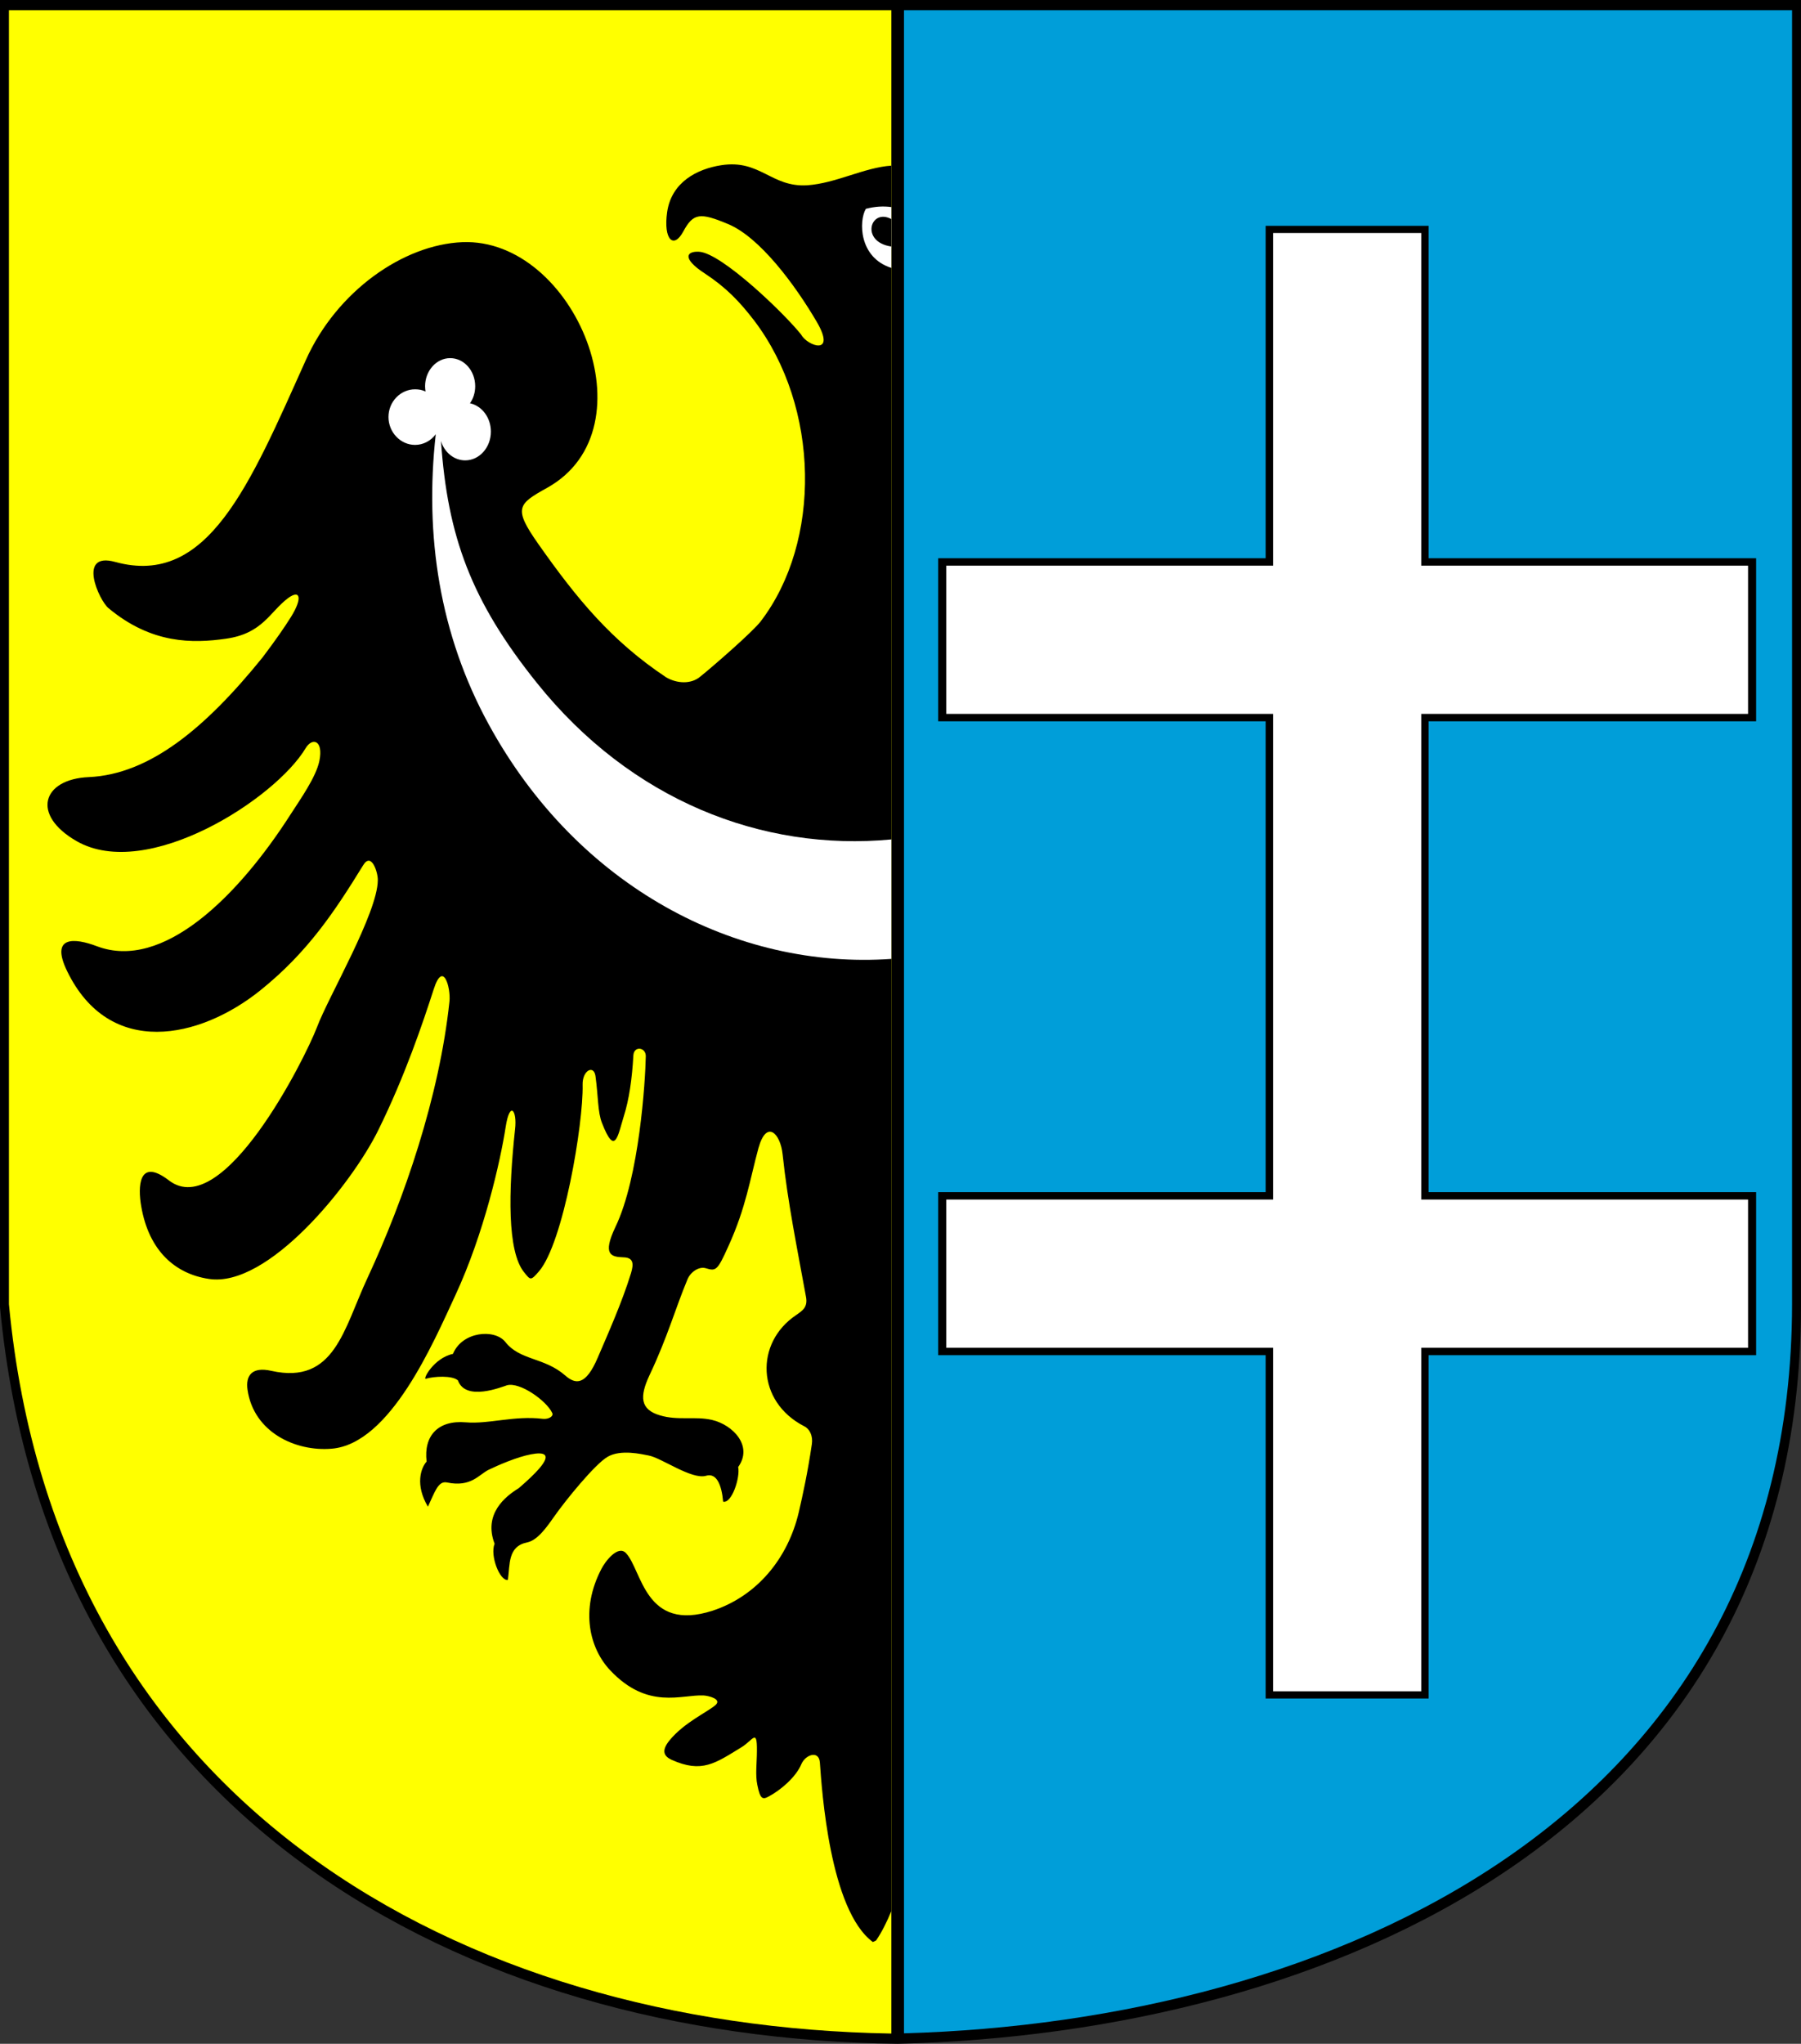 <?xml version="1.0" encoding="UTF-8" standalone="no"?>
<svg
   xmlns:dc="http://purl.org/dc/elements/1.1/"
   xmlns:cc="http://web.resource.org/cc/"
   xmlns:rdf="http://www.w3.org/1999/02/22-rdf-syntax-ns#"
   xmlns:svg="http://www.w3.org/2000/svg"
   xmlns="http://www.w3.org/2000/svg"
   xmlns:sodipodi="http://sodipodi.sourceforge.net/DTD/sodipodi-0.dtd"
   xmlns:inkscape="http://www.inkscape.org/namespaces/inkscape"
   width="595.152"
   height="675.072"
   id="svg2"
   sodipodi:version="0.32"
   inkscape:version="0.44.1"
   sodipodi:docname="POL powiat wschowski COA.svg"
   sodipodi:docbase="C:\Documents and Settings\Mistrz\Pulpit">
  <rect width="100%" height="100%" fill="#333333" stroke="none"/>
  <sodipodi:namedview
     inkscape:window-height="480"
     inkscape:window-width="640"
     inkscape:pageshadow="2"
     inkscape:pageopacity="0.0"
     guidetolerance="10.0"
     gridtolerance="10.0"
     objecttolerance="10.0"
     borderopacity="1.0"
     bordercolor="#666666"
     pagecolor="#ffffff"
     id="base" />
  <defs
     id="defs4">
    <marker
       id="ArrowEnd"
       viewBox="0 0 10 10"
       refX="0"
       refY="5"
       markerUnits="strokeWidth"
       markerWidth="4"
       markerHeight="3"
       orient="auto">
      <path
         d="M 0 0 L 10 5 L 0 10 z"
         id="path7" />
    </marker>
    <marker
       id="ArrowStart"
       viewBox="0 0 10 10"
       refX="10"
       refY="5"
       markerUnits="strokeWidth"
       markerWidth="4"
       markerHeight="3"
       orient="auto">
      <path
         d="M 10 0 L 0 5 L 10 10 z"
         id="path10" />
    </marker>
  </defs>
  <g
     id="g2821">
    <g
       id="g12" />
    <path
       id="path18"
       d="M 0,0 L 595.152,0 L 595.152,431.712 C 594.936,604.944 438.624,671.688 296.64,675.072 C 153.072,673.416 15.84,599.976 0,431.712 L 0,0 z "
       style="fill:black;fill-rule:evenodd;stroke:none" />
    <path
       id="path20"
       d="M 298.728,3.384 L 592.2,3.384 L 592.2,430.776 C 591.984,601.344 438.768,667.656 298.728,671.616 L 298.728,3.384 z "
       style="fill:#009ed9;fill-rule:evenodd;stroke:none;fill-opacity:1" />
    <path
       id="path22"
       d="M 2.952,3.384 L 294.552,3.384 L 294.552,671.688 C 153.144,669.312 18.576,596.52 2.952,430.776 L 2.952,3.384 z "
       style="fill:yellow;fill-rule:evenodd;stroke:none" />
    <path
       id="path24"
       d="M 310.032,238.248 L 310.032,184.392 L 418.248,184.392 L 418.248,74.592 L 472.104,74.592 L 472.104,184.392 L 580.32,184.392 L 580.32,238.248 L 472.104,238.248 L 472.104,393.768 L 580.32,393.768 L 580.32,447.624 L 472.104,447.624 L 472.104,561.024 L 418.248,561.024 L 418.248,447.624 L 310.032,447.624 L 310.032,393.768 L 418.248,393.768 L 418.248,238.248 L 310.032,238.248 z "
       style="fill:black;fill-rule:evenodd;stroke:none" />
    <path
       id="path26"
       d="M 312.696,445.176 L 312.696,396.216 L 420.696,396.216 L 420.696,235.8 L 312.696,235.8 L 312.696,186.84 L 420.696,186.84 L 420.696,76.968 L 469.656,76.968 L 469.656,186.84 L 577.656,186.84 L 577.656,235.8 L 469.656,235.8 L 469.656,396.216 L 577.656,396.216 L 577.656,445.176 L 469.656,445.176 L 469.656,558.648 L 420.696,558.648 L 420.696,445.176 L 312.696,445.176 z "
       style="fill:white;fill-rule:evenodd;stroke:none" />
    <path
       id="path28"
       d="M 124.848,290.736 C 124.92,288.216 122.76,281.304 120.024,285.768 C 110.88,300.6 101.88,314.424 85.968,327.168 C 66.024,343.152 36.216,349.704 22.176,320.76 C 16.488,309.024 24.624,309.744 32.04,312.552 C 53.784,320.76 78.624,296.208 96.12,268.848 C 99.072,264.24 104.472,256.68 105.552,251.28 C 106.92,244.44 103.176,243.504 101.016,247.104 C 91.008,263.88 48.672,291.168 25.344,277.848 C 10.152,269.136 13.968,257.328 29.376,256.68 C 49.464,255.744 67.824,240.552 86.76,217.152 C 91.008,211.536 94.104,207.072 96.12,203.832 C 100.008,197.64 99.288,194.544 95.184,197.568 C 89.136,202.104 86.832,209.232 74.736,210.96 C 63.72,212.544 50.112,212.76 35.856,200.88 C 32.76,198.36 25.344,182.088 38.088,185.616 C 68.688,194.04 82.512,160.2 101.088,118.872 C 111.312,96.12 133.344,80.784 152.784,79.992 C 189.864,78.48 216,141.552 180.792,161.136 C 171.072,166.536 169.56,167.832 177.912,179.712 C 190.584,197.712 202.032,211.68 220.104,223.704 C 223.776,225.864 228.456,226.008 231.408,223.488 C 235.8,219.96 248.76,208.656 251.352,205.272 C 271.512,178.992 271.008,134.496 249.192,105.84 C 244.368,99.576 239.976,94.968 232.848,90.288 C 225.432,85.464 226.656,82.872 231.12,83.16 C 238.608,83.736 259.2,103.536 264.744,110.52 C 266.832,114.336 276.48,117.648 269.928,106.344 C 262.584,93.816 250.992,78.336 240.624,74.016 C 231.336,70.128 229.104,70.344 225.792,76.464 C 222.624,82.368 219.168,79.2 220.464,70.056 C 221.904,60.12 230.4,55.8 238.32,54.576 C 251.208,52.56 254.808,61.92 266.76,61.2 C 276.264,60.552 285.624,55.296 294.552,54.72 L 294.552,631.224 C 293.04,634.896 291.384,638.208 289.512,640.944 C 289.152,641.16 288.792,641.304 288.432,641.448 C 274.176,630.936 271.584,591.192 270.936,582.192 C 270.648,578.016 266.184,579.528 264.816,582.696 C 263.016,587.016 257.976,591.264 254.088,593.352 C 252,594.504 251.208,594.288 250.272,589.608 C 249.552,586.296 250.128,582.192 250.128,578.304 C 250.2,570.816 248.832,574.776 245.088,577.08 C 236.376,582.408 231.984,585.792 221.904,581.256 C 219.6,580.176 218.304,578.448 221.256,574.848 C 226.08,568.944 233.712,565.56 236.448,563.184 C 238.68,561.168 234,560.088 232.488,560.016 C 225.216,559.656 214.056,564.912 201.6,551.664 C 194.832,544.464 191.664,531.792 198.72,518.256 C 199.944,515.808 204.192,510.192 206.856,513 C 212.184,518.616 213.048,539.28 235.512,532.008 C 250.128,527.184 260.352,514.8 263.952,499.536 C 265.32,493.632 266.904,486.36 268.272,477.072 C 268.704,474.264 267.552,471.96 265.752,471.096 C 249.912,462.96 249.408,443.52 263.088,434.376 C 265.104,432.936 267.048,431.856 266.328,428.256 C 263.52,412.776 260.28,397.08 258.624,381.312 C 257.904,374.328 253.296,369.648 250.632,379.224 C 247.824,389.52 246.528,398.808 240.768,411.48 C 237.024,419.832 236.592,419.904 233.208,418.896 C 230.976,418.248 228.168,420.12 227.16,422.64 C 223.128,432.288 220.608,441.648 214.56,454.392 C 211.392,461.232 211.464,465.552 218.088,467.496 C 224.064,469.296 229.608,467.712 235.296,469.008 C 242.28,470.664 248.904,477.648 243.936,484.56 C 244.656,488.088 241.776,496.728 238.968,496.008 C 238.464,490.464 236.808,486.432 233.352,487.44 C 228.6,488.88 218.52,481.464 214.272,480.744 C 212.04,480.312 205.128,478.656 200.808,481.176 C 196.632,483.552 186.768,495.72 183.096,500.976 C 180.504,504.648 177.624,508.752 174.168,509.472 C 167.76,510.768 168.552,516.744 167.832,521.856 C 165.168,522.288 161.856,513.792 163.44,509.904 C 159.696,500.04 166.968,494.28 171.432,491.544 C 174.528,488.88 176.688,486.792 178.128,485.136 C 182.376,480.24 179.856,479.52 175.392,480.384 C 170.856,481.248 164.736,483.912 161.568,485.424 C 158.256,487.008 155.736,491.328 147.744,489.672 C 144.792,489.024 143.712,492.768 141.408,497.664 C 137.16,490.536 139.032,484.92 140.976,482.76 C 139.968,474.336 144.648,469.008 153.936,469.8 C 161.496,470.448 170.064,467.496 179.352,468.648 C 181.296,468.864 183.096,467.784 182.448,466.632 C 180.504,462.6 171.792,456.408 167.544,457.56 C 165.744,458.136 153.864,462.96 151.344,455.976 C 149.544,454.248 143.352,454.608 140.76,455.4 C 139.536,455.832 143.28,448.56 149.688,447.192 C 152.712,439.776 163.44,438.84 166.968,443.232 C 171.792,449.424 179.856,448.272 186.768,454.32 C 190.152,457.272 193.536,457.848 197.568,448.344 C 200.808,440.784 205.632,429.984 208.512,420.552 C 209.448,417.456 209.376,415.368 205.992,415.296 C 202.032,415.152 198.936,414.576 203.4,405.216 C 211.248,388.872 213.264,357.12 213.408,348.84 C 213.408,345.888 209.52,345.384 209.304,348.552 C 208.872,356.4 207.864,363.312 206.136,368.712 C 204.12,375.264 203.256,382.032 198.936,370.944 C 197.496,367.344 197.712,362.16 196.776,355.392 C 196.2,351.576 192.384,353.592 192.528,358.344 C 192.816,371.088 186.192,410.472 178.128,419.904 C 175.32,423.144 175.32,422.856 173.16,420.192 C 167.616,413.28 167.976,393.624 170.208,372.96 C 170.928,366.768 168.48,363.456 167.112,372.168 C 165.384,383.4 159.984,407.376 150.48,427.824 C 143.28,443.304 129.024,476.928 109.584,478.512 C 97.704,479.52 83.808,473.112 81.792,459 C 81.144,454.464 83.16,451.296 89.712,452.808 C 110.592,457.416 113.544,438.984 121.464,422.064 C 133.488,396.216 145.224,362.232 148.536,330.696 C 148.968,326.304 146.448,316.872 143.28,326.88 C 139.752,337.824 133.776,355.536 124.992,373.32 C 116.208,391.176 88.56,425.52 68.976,422.424 C 57.96,420.768 49.176,413.208 46.656,398.376 C 45.576,392.256 45.648,382.104 55.8,389.88 C 73.656,403.632 100.656,349.992 104.76,339.264 C 108.504,329.256 124.776,301.608 124.848,290.736 z "
       style="fill:black;fill-rule:evenodd;stroke:none" />
    <path
       id="path30"
       d="M 137.16,128.592 C 138.384,128.592 139.536,128.808 140.616,129.312 C 140.544,128.736 140.472,128.16 140.472,127.584 C 140.472,122.472 144.216,118.296 148.752,118.296 C 153.36,118.296 157.032,122.472 157.032,127.584 C 157.032,129.744 156.384,131.688 155.304,133.2 C 159.264,134.064 162.216,137.952 162.216,142.56 C 162.216,147.816 158.4,152.064 153.72,152.064 C 150.048,152.064 146.808,149.4 145.728,145.656 C 147.888,177.12 155.664,198.504 177.48,225.648 C 208.44,264.24 251.712,281.304 294.552,277.272 L 294.552,316.728 C 243.432,320.328 190.872,293.04 161.496,239.256 C 145.296,209.664 140.256,176.976 144,143.424 C 142.416,145.584 139.896,146.952 137.16,146.952 C 132.336,146.952 128.376,142.776 128.376,137.736 C 128.376,132.696 132.336,128.592 137.16,128.592 z "
       style="fill:white;fill-rule:evenodd;stroke:none" />
    <path
       id="path32"
       d="M 286.128,68.976 C 289.152,68.184 291.96,68.04 294.552,68.4 L 294.552,88.488 C 283.824,85.104 283.752,73.008 286.128,68.976 z "
       style="fill:white;fill-rule:evenodd;stroke:none" />
    <path
       id="path34"
       d="M 294.552,81.432 C 284.184,79.92 287.568,68.616 294.552,72.36 L 294.552,81.432 z "
       style="fill:black;fill-rule:evenodd;stroke:none" />
    <g
       id="g36" />
  </g>
</svg>
